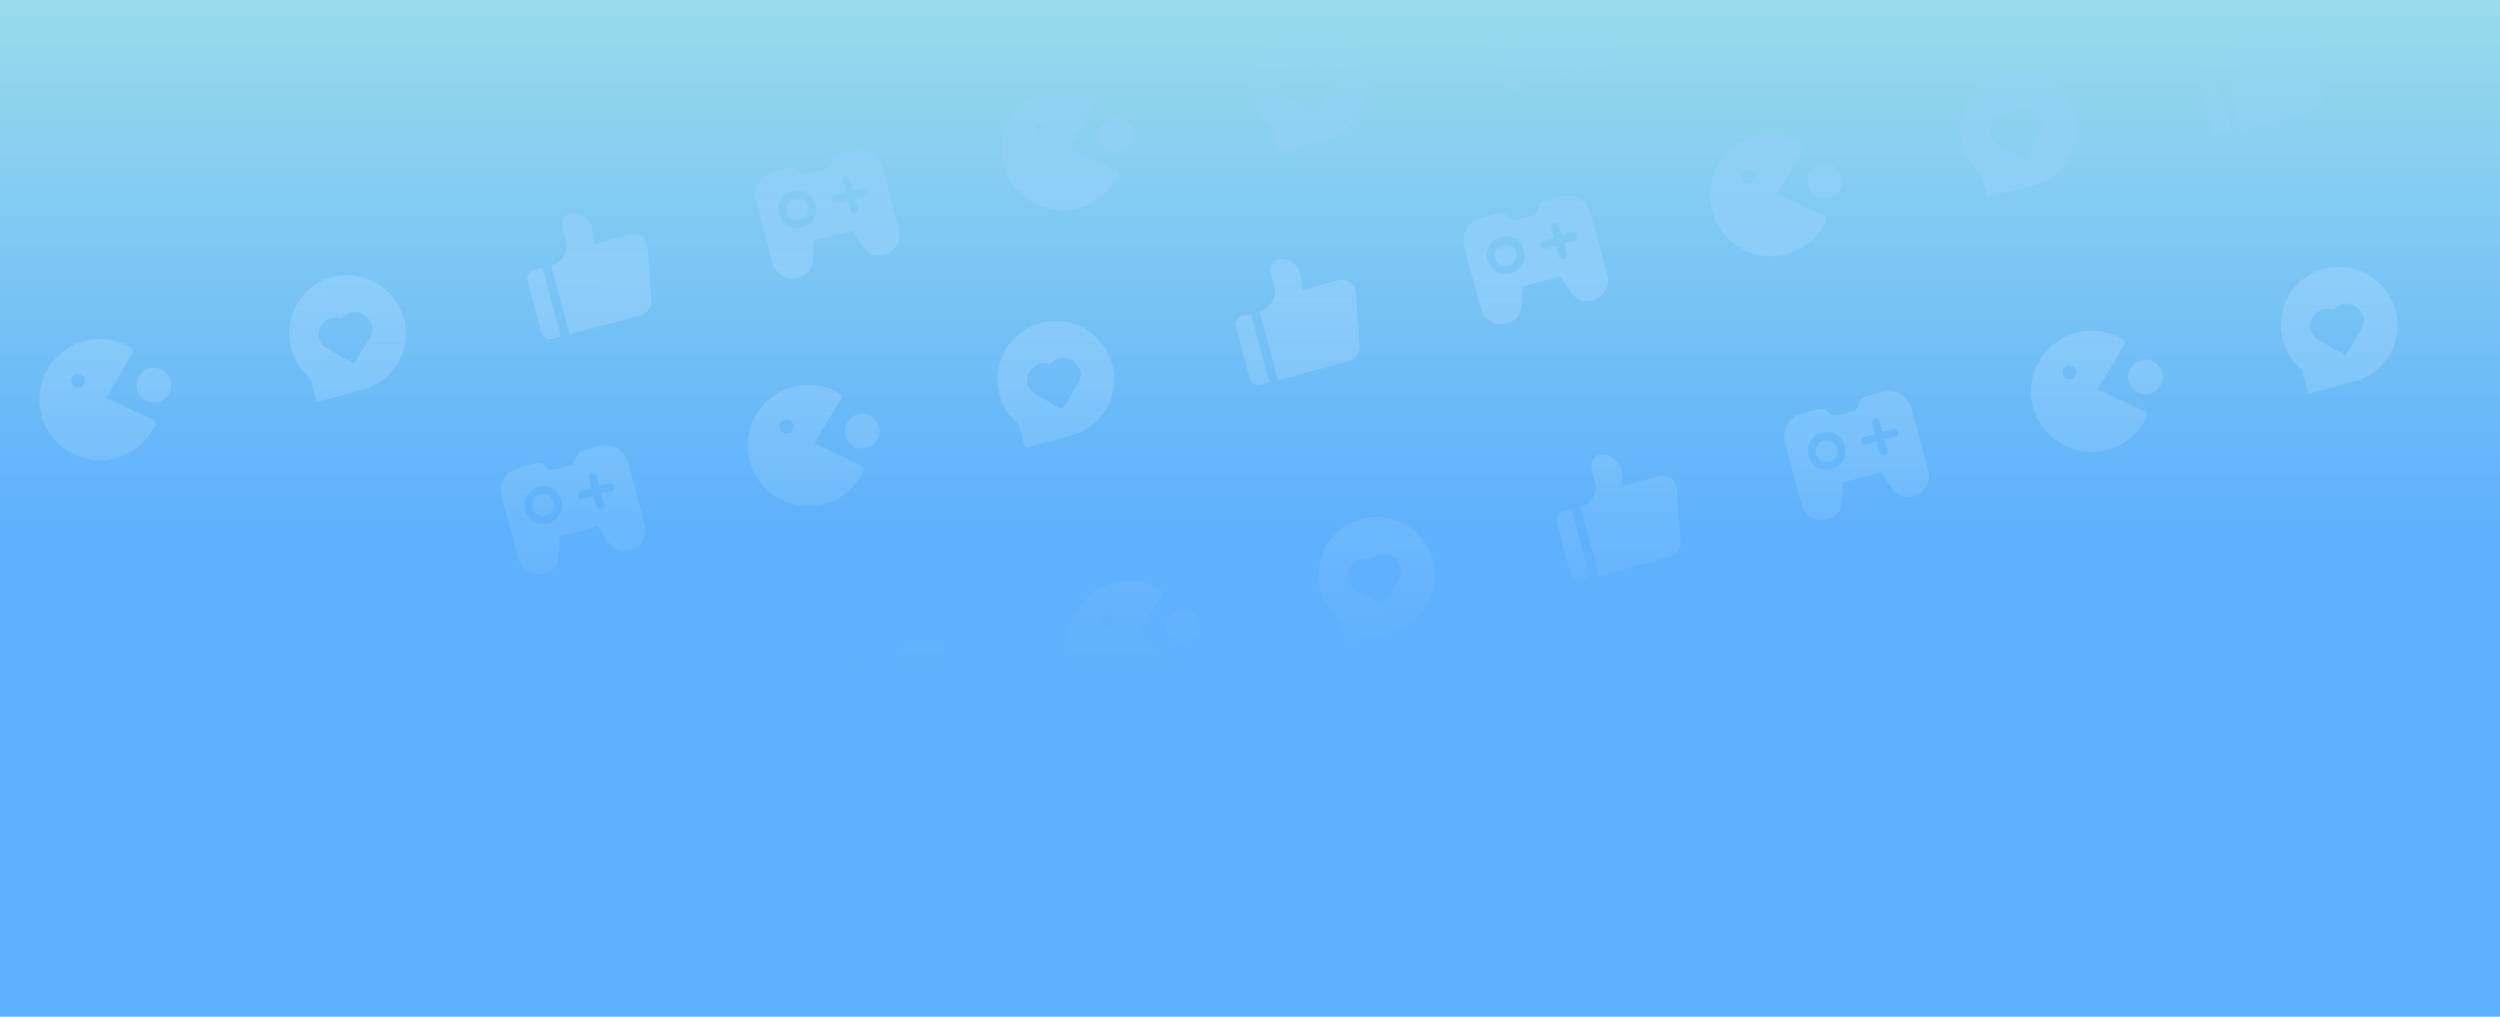<svg width="600" height="244" viewBox="0 0 600 244" fill="none" xmlns="http://www.w3.org/2000/svg">
<g id="img-&#233;&#161;&#182;&#233;&#131;&#168;&#232;&#131;&#140;&#230;&#153;&#175;">
<rect id="Rectangle 24756" width="600" height="244" fill="url(#paint0_linear_895_408)"/>
<g id="Mask group" opacity="0.6">
<mask id="mask0_895_408" style="mask-type:alpha" maskUnits="userSpaceOnUse" x="0" y="0" width="600" height="244">
<rect id="Rectangle 24757" width="600" height="244" fill="url(#paint1_linear_895_408)"/>
</mask>
<g mask="url(#mask0_895_408)">
<g id="Group 47681">
<g id="Frame">
<path id="Vector" d="M40.953 91.379C41.548 93.597 40.226 95.88 38 96.477C35.774 97.073 33.488 95.757 32.894 93.538C32.299 91.32 33.621 89.037 35.847 88.44C38.073 87.844 40.358 89.156 40.953 91.379ZM37.256 101.262C37.355 101.523 37.343 101.813 37.225 102.067C34.693 107.526 29.06 110.863 23.057 110.466C17.049 110.065 11.908 106.016 10.117 100.268C8.326 94.52 10.254 88.265 14.97 84.526C19.686 80.784 26.217 80.332 31.402 83.383C31.645 83.52 31.824 83.751 31.896 84.019C31.969 84.291 31.928 84.576 31.786 84.817C30.141 87.445 26.797 93.166 25.474 95.458C27.78 96.55 33.42 99.229 36.703 100.674C36.96 100.791 37.158 101.001 37.256 101.262ZM20.32 90.926C20.082 90.035 19.164 89.509 18.274 89.748C17.383 89.986 16.852 90.901 17.091 91.791C17.329 92.682 18.247 93.208 19.137 92.97C20.028 92.731 20.559 91.817 20.32 90.926Z" fill="#99D2FD"/>
</g>
<g id="Frame_2">
<path id="Vector_2" d="M126.638 67.502L129.927 79.773C130.241 80.947 131.471 81.637 132.674 81.315L134.636 80.789L130.214 64.288L128.247 64.793C127.961 64.87 127.693 65.001 127.457 65.178C127.221 65.356 127.023 65.577 126.874 65.828C126.572 66.336 126.487 66.938 126.638 67.502ZM151.127 56.272L142.48 58.647C142.513 57.141 142.386 55.845 142.094 54.753C141.429 52.274 138.553 50.444 136.414 51.355C134.529 52.157 134.756 53.868 135.311 55.938L135.812 57.808C136.455 60.208 134.938 62.806 132.605 63.672L132.289 63.753L136.705 80.235L153.767 75.663C154.541 75.456 155.22 74.991 155.687 74.35C156.154 73.709 156.379 72.931 156.325 72.151L155.421 59.241C155.386 58.748 155.241 58.27 154.995 57.842C154.75 57.413 154.41 57.044 154 56.76C153.59 56.476 153.12 56.286 152.623 56.201C152.126 56.117 151.616 56.141 151.127 56.272Z" fill="#99D2FD"/>
</g>
<g id="Frame_3">
<path id="Vector_3" d="M94.414 71.427C93.31 70.006 91.933 68.791 90.376 67.887L90.142 67.752C86.984 66.023 83.248 65.571 79.752 66.508C76.134 67.477 73.14 69.798 71.241 73.014L71.258 73.076C69.437 76.337 68.934 80.103 69.891 83.677C70.288 85.155 70.896 86.445 71.689 87.685C72.448 88.802 73.314 89.825 74.347 90.737L74.502 90.827L75.889 96.002C75.955 96.249 76.266 96.43 76.512 96.364L86.999 93.554C88.839 93.061 90.457 92.231 91.993 91.093C93.406 89.988 94.613 88.608 95.51 87.047L95.644 86.813C97.421 83.63 97.878 79.942 96.921 76.368C96.381 74.598 95.551 72.972 94.414 71.427ZM88.806 80.92L85.216 86.9C85.171 86.978 85.065 87.073 84.942 87.105C84.82 87.138 84.742 87.093 84.603 87.064L78.581 83.726L78.503 83.68C77.024 82.822 76.322 81.426 76.494 79.861C76.695 78.156 77.947 76.698 79.542 76.271C80.278 76.074 81.079 76.123 81.87 76.373L82.009 76.402L82.115 76.308C82.674 75.696 83.344 75.252 84.08 75.055C85.674 74.627 87.488 75.264 88.514 76.64C89.569 77.876 89.658 79.437 88.806 80.92Z" fill="#99D2FD"/>
</g>
</g>
<g id="Group 47683">
<g id="Frame_4">
<path id="Vector_4" d="M210.953 102.379C211.548 104.597 210.226 106.88 208 107.477C205.774 108.073 203.488 106.757 202.894 104.538C202.299 102.32 203.621 100.036 205.847 99.44C208.073 98.844 210.358 100.156 210.953 102.379ZM207.256 112.262C207.355 112.523 207.343 112.813 207.225 113.067C204.693 118.526 199.06 121.863 193.057 121.466C187.049 121.065 181.908 117.016 180.117 111.268C178.326 105.52 180.254 99.265 184.97 95.526C189.686 91.784 196.217 91.332 201.402 94.383C201.645 94.52 201.824 94.751 201.896 95.019C201.969 95.291 201.928 95.576 201.786 95.817C200.141 98.445 196.797 104.166 195.474 106.458C197.78 107.55 203.42 110.229 206.703 111.674C206.96 111.791 207.158 112.001 207.256 112.262ZM190.321 101.926C190.082 101.036 189.164 100.509 188.274 100.748C187.383 100.986 186.852 101.901 187.091 102.791C187.329 103.682 188.247 104.208 189.137 103.97C190.028 103.731 190.559 102.816 190.321 101.926Z" fill="#99D2FD"/>
</g>
<g id="Frame_5">
<path id="Vector_5" d="M296.638 78.502L299.927 90.773C300.241 91.947 301.471 92.637 302.674 92.315L304.636 91.789L300.214 75.288L298.247 75.793C297.961 75.87 297.693 76.001 297.457 76.178C297.221 76.356 297.023 76.577 296.874 76.828C296.572 77.336 296.487 77.938 296.638 78.502ZM321.127 67.272L312.48 69.647C312.513 68.141 312.386 66.845 312.094 65.753C311.429 63.274 308.553 61.444 306.414 62.355C304.529 63.157 304.756 64.868 305.311 66.938L305.812 68.808C306.455 71.208 304.938 73.805 302.605 74.672L302.289 74.753L306.705 91.235L323.767 86.663C324.541 86.456 325.22 85.991 325.687 85.35C326.154 84.709 326.379 83.931 326.325 83.151L325.421 70.241C325.386 69.748 325.241 69.27 324.995 68.842C324.75 68.413 324.41 68.043 324 67.76C323.59 67.476 323.12 67.286 322.623 67.201C322.126 67.117 321.616 67.141 321.127 67.272Z" fill="#99D2FD"/>
</g>
<g id="Frame_6">
<path id="Vector_6" d="M264.414 82.427C263.31 81.006 261.933 79.791 260.376 78.887L260.142 78.752C256.984 77.023 253.248 76.571 249.752 77.508C246.134 78.477 243.14 80.798 241.241 84.014L241.258 84.076C239.437 87.337 238.934 91.103 239.891 94.677C240.288 96.155 240.896 97.445 241.689 98.685C242.448 99.802 243.314 100.825 244.347 101.737L244.502 101.827L245.889 107.002C245.955 107.249 246.266 107.429 246.512 107.364L256.999 104.554C258.839 104.061 260.457 103.231 261.993 102.093C263.406 100.988 264.613 99.608 265.51 98.047L265.644 97.813C267.421 94.63 267.878 90.942 266.921 87.368C266.381 85.598 265.551 83.972 264.414 82.427ZM258.807 91.92L255.216 97.9C255.171 97.978 255.065 98.073 254.943 98.105C254.82 98.138 254.742 98.093 254.603 98.064L248.581 94.726L248.503 94.68C247.024 93.822 246.322 92.426 246.494 90.861C246.694 89.156 247.947 87.698 249.542 87.271C250.278 87.074 251.079 87.123 251.87 87.373L252.009 87.402L252.115 87.308C252.674 86.696 253.344 86.252 254.08 86.055C255.674 85.627 257.488 86.264 258.514 87.64C259.569 88.876 259.658 90.437 258.807 91.92Z" fill="#99D2FD"/>
</g>
<g id="Frame_7" clip-path="url(#clip0_895_408)">
<path id="Union" fill-rule="evenodd" clip-rule="evenodd" d="M143.832 107.073C146.854 106.263 149.971 108.062 150.78 111.084L150.781 111.084L152.473 117.401C152.48 117.426 152.485 117.45 152.491 117.475C152.497 117.494 152.505 117.519 152.512 117.545L154.77 125.973C155.484 128.638 153.897 131.387 151.232 132.101C148.421 132.854 146.984 131.644 145.313 129.149L143.474 126.338L134.354 128.782L134.167 132.101C134.154 135.512 133.241 136.911 130.56 137.64L130.542 137.645C129.245 137.992 127.89 137.815 126.725 137.146C125.563 136.477 124.732 135.398 124.386 134.107L122.13 125.686C122.123 125.661 122.117 125.636 122.112 125.611C122.106 125.593 122.098 125.568 122.091 125.542L120.398 119.225C119.589 116.203 121.388 113.086 124.41 112.277L128.457 111.193C129.286 110.97 130.179 111.229 130.732 111.852C131.383 112.586 132.32 112.922 133.119 112.708L136.506 111.8C137.4 111.561 138.08 110.811 138.237 109.892C138.382 109.051 139.025 108.361 139.878 108.132L143.832 107.073ZM126.021 122.409C126.665 124.815 129.147 126.248 131.553 125.603C133.959 124.958 135.392 122.477 134.748 120.071C134.103 117.665 131.621 116.231 129.215 116.876C126.809 117.521 125.376 120.003 126.021 122.409ZM144.298 118.49L146.835 117.81C147.339 117.675 147.639 117.157 147.504 116.652C147.368 116.148 146.85 115.849 146.346 115.984L143.809 116.664L143.129 114.127C142.994 113.622 142.475 113.323 141.971 113.458C141.466 113.593 141.167 114.112 141.302 114.616L141.982 117.153L139.445 117.833C138.941 117.968 138.641 118.487 138.776 118.991C138.912 119.495 139.43 119.795 139.934 119.659L142.471 118.98L143.151 121.517C143.286 122.021 143.805 122.32 144.309 122.185C144.814 122.05 145.113 121.532 144.978 121.027L144.298 118.49ZM127.847 121.919C127.472 120.52 128.305 119.077 129.704 118.702C131.103 118.328 132.546 119.161 132.921 120.56C133.296 121.958 132.463 123.401 131.064 123.776C129.665 124.151 128.222 123.318 127.847 121.919Z" fill="#99D2FD"/>
</g>
</g>
<g id="Group 47685">
<g id="Frame_8">
<path id="Vector_7" d="M287.953 149.38C288.548 151.598 287.226 153.881 285 154.478C282.774 155.074 280.488 153.758 279.894 151.539C279.299 149.321 280.621 147.037 282.847 146.441C285.073 145.844 287.358 147.157 287.953 149.38ZM284.256 159.263C284.355 159.524 284.343 159.814 284.225 160.068C281.693 165.527 276.06 168.864 270.057 168.467C264.049 168.066 258.908 164.017 257.117 158.269C255.326 152.521 257.254 146.266 261.97 142.527C266.686 138.785 273.217 138.333 278.402 141.384C278.645 141.521 278.824 141.752 278.896 142.02C278.969 142.292 278.928 142.577 278.786 142.818C277.141 145.446 273.797 151.167 272.474 153.459C274.78 154.551 280.42 157.23 283.703 158.675C283.96 158.792 284.158 159.002 284.256 159.263ZM267.321 148.927C267.082 148.037 266.164 147.51 265.274 147.749C264.383 147.987 263.852 148.902 264.091 149.792C264.329 150.683 265.247 151.209 266.137 150.971C267.028 150.732 267.559 149.817 267.321 148.927Z" fill="#99D2FD"/>
</g>
<g id="Frame_9">
<path id="Vector_8" d="M373.638 125.503L376.927 137.774C377.241 138.948 378.471 139.638 379.674 139.316L381.636 138.79L377.214 122.289L375.247 122.794C374.961 122.871 374.693 123.002 374.457 123.179C374.221 123.357 374.023 123.578 373.874 123.829C373.572 124.337 373.487 124.939 373.638 125.503ZM398.127 114.273L389.48 116.647C389.513 115.142 389.386 113.846 389.094 112.754C388.429 110.275 385.553 108.445 383.414 109.356C381.529 110.158 381.756 111.869 382.311 113.939L382.812 115.809C383.455 118.209 381.938 120.806 379.605 121.673L379.289 121.754L383.705 138.236L400.767 133.664C401.541 133.457 402.22 132.992 402.687 132.351C403.154 131.71 403.379 130.932 403.325 130.152L402.421 117.242C402.386 116.749 402.241 116.272 401.995 115.843C401.75 115.414 401.41 115.044 401 114.761C400.59 114.477 400.12 114.287 399.623 114.202C399.126 114.118 398.616 114.142 398.127 114.273Z" fill="#99D2FD"/>
</g>
<g id="Frame_10">
<path id="Vector_9" d="M341.414 129.428C340.31 128.007 338.933 126.792 337.376 125.888L337.142 125.753C333.984 124.024 330.248 123.572 326.752 124.509C323.134 125.478 320.14 127.799 318.241 131.015L318.258 131.077C316.437 134.338 315.934 138.105 316.891 141.678C317.288 143.156 317.896 144.446 318.689 145.686C319.448 146.804 320.314 147.826 321.347 148.738L321.502 148.828L322.889 154.003C322.955 154.25 323.266 154.43 323.512 154.365L333.999 151.555C335.839 151.062 337.457 150.232 338.993 149.094C340.406 147.989 341.613 146.609 342.51 145.048L342.644 144.814C344.421 141.631 344.878 137.943 343.921 134.369C343.381 132.599 342.551 130.973 341.414 129.428ZM335.807 138.921L332.216 144.901C332.171 144.979 332.065 145.074 331.943 145.106C331.82 145.139 331.742 145.094 331.603 145.065L325.581 141.727L325.503 141.681C324.024 140.823 323.322 139.427 323.494 137.862C323.694 136.157 324.947 134.699 326.542 134.272C327.278 134.075 328.079 134.124 328.87 134.374L329.009 134.403L329.115 134.309C329.674 133.697 330.344 133.253 331.08 133.056C332.674 132.628 334.488 133.265 335.514 134.641C336.569 135.877 336.658 137.438 335.807 138.921Z" fill="#99D2FD"/>
</g>
<g id="Frame_11" clip-path="url(#clip1_895_408)">
<path id="Union_2" fill-rule="evenodd" clip-rule="evenodd" d="M220.832 154.074C223.854 153.264 226.971 155.063 227.78 158.085L227.781 158.085L229.473 164.402C229.48 164.427 229.485 164.451 229.491 164.476C229.497 164.495 229.505 164.52 229.512 164.546L231.77 172.974C232.484 175.639 230.897 178.388 228.232 179.102C225.421 179.855 223.984 178.645 222.313 176.15L220.474 173.339L211.354 175.783L211.167 179.102C211.154 182.513 210.241 183.912 207.56 184.641L207.542 184.646C206.245 184.993 204.89 184.816 203.725 184.147C202.563 183.478 201.732 182.399 201.386 181.108L199.13 172.687C199.123 172.662 199.117 172.637 199.112 172.612C199.106 172.594 199.098 172.569 199.091 172.543L197.398 166.226C196.589 163.204 198.388 160.087 201.41 159.278L205.457 158.193C206.286 157.971 207.179 158.23 207.732 158.853C208.383 159.587 209.32 159.923 210.119 159.709L213.506 158.801C214.4 158.562 215.08 157.812 215.237 156.893C215.382 156.052 216.025 155.362 216.878 155.133L220.832 154.074ZM203.021 169.41C203.665 171.816 206.147 173.249 208.553 172.604C210.959 171.959 212.392 169.478 211.748 167.071C211.103 164.665 208.621 163.232 206.215 163.877C203.809 164.522 202.376 167.004 203.021 169.41ZM221.298 165.491L223.835 164.811C224.339 164.676 224.639 164.158 224.504 163.653C224.368 163.149 223.85 162.85 223.346 162.985L220.809 163.665L220.129 161.128C219.994 160.623 219.475 160.324 218.971 160.459C218.466 160.594 218.167 161.113 218.302 161.617L218.982 164.154L216.445 164.834C215.941 164.969 215.641 165.488 215.776 165.992C215.912 166.496 216.43 166.796 216.934 166.66L219.471 165.981L220.151 168.518C220.286 169.022 220.805 169.321 221.309 169.186C221.814 169.051 222.113 168.533 221.978 168.028L221.298 165.491ZM204.847 168.92C204.472 167.521 205.305 166.078 206.704 165.703C208.103 165.329 209.546 166.162 209.921 167.561C210.296 168.959 209.463 170.402 208.064 170.777C206.665 171.152 205.222 170.319 204.847 168.92Z" fill="#99D2FD"/>
</g>
</g>
<g id="Group 47682">
<g id="Frame_12">
<path id="Vector_10" d="M271.953 31.379C272.548 33.597 271.226 35.88 269 36.477C266.774 37.073 264.488 35.757 263.894 33.538C263.299 31.32 264.621 29.037 266.847 28.44C269.073 27.843 271.358 29.156 271.953 31.379ZM268.256 41.262C268.355 41.523 268.343 41.813 268.225 42.067C265.693 47.526 260.06 50.863 254.057 50.466C248.049 50.065 242.908 46.016 241.117 40.268C239.326 34.52 241.254 28.265 245.97 24.526C250.686 20.784 257.217 20.332 262.402 23.383C262.645 23.52 262.824 23.751 262.896 24.019C262.969 24.291 262.928 24.576 262.786 24.817C261.141 27.445 257.797 33.166 256.474 35.458C258.78 36.55 264.42 39.229 267.703 40.674C267.96 40.791 268.158 41.001 268.256 41.262ZM251.321 30.926C251.082 30.035 250.164 29.509 249.274 29.748C248.383 29.986 247.852 30.901 248.091 31.791C248.329 32.682 249.247 33.208 250.137 32.97C251.028 32.731 251.559 31.817 251.321 30.926Z" fill="#99D2FD"/>
</g>
<g id="Frame_13">
<path id="Vector_11" d="M357.638 7.502L360.927 19.773C361.241 20.947 362.471 21.637 363.674 21.315L365.636 20.789L361.214 4.288L359.247 4.793C358.961 4.87 358.693 5.001 358.457 5.178C358.221 5.356 358.023 5.577 357.874 5.828C357.572 6.336 357.487 6.938 357.638 7.502ZM382.127 -3.728L373.48 -1.354C373.513 -2.859 373.386 -4.155 373.094 -5.247C372.429 -7.726 369.553 -9.556 367.414 -8.645C365.529 -7.843 365.756 -6.132 366.311 -4.062L366.812 -2.192C367.455 0.208 365.938 2.805 363.605 3.672L363.289 3.753L367.705 20.235L384.767 15.663C385.541 15.456 386.22 14.991 386.687 14.35C387.154 13.709 387.379 12.931 387.325 12.151L386.421 -0.759C386.386 -1.252 386.241 -1.729 385.995 -2.158C385.75 -2.587 385.41 -2.957 385 -3.24C384.59 -3.524 384.12 -3.714 383.623 -3.799C383.126 -3.883 382.616 -3.859 382.127 -3.728Z" fill="#99D2FD"/>
</g>
<g id="Frame_14">
<path id="Vector_12" d="M325.414 11.427C324.31 10.006 322.933 8.791 321.376 7.887L321.142 7.752C317.984 6.023 314.248 5.571 310.752 6.508C307.134 7.477 304.14 9.798 302.241 13.014L302.258 13.076C300.437 16.337 299.934 20.104 300.891 23.677C301.288 25.155 301.896 26.445 302.689 27.685C303.448 28.802 304.314 29.825 305.347 30.737L305.502 30.827L306.889 36.002C306.955 36.249 307.266 36.429 307.512 36.364L317.999 33.554C319.839 33.061 321.457 32.231 322.993 31.093C324.406 29.988 325.613 28.608 326.51 27.047L326.644 26.813C328.421 23.63 328.878 19.942 327.921 16.368C327.381 14.598 326.551 12.972 325.414 11.427ZM319.807 20.92L316.216 26.9C316.171 26.978 316.065 27.073 315.943 27.105C315.82 27.138 315.742 27.093 315.603 27.064L309.581 23.726L309.503 23.68C308.024 22.822 307.322 21.426 307.494 19.861C307.694 18.156 308.947 16.698 310.542 16.271C311.278 16.074 312.079 16.123 312.87 16.373L313.009 16.402L313.115 16.308C313.674 15.696 314.344 15.252 315.08 15.055C316.674 14.627 318.488 15.264 319.514 16.64C320.569 17.876 320.658 19.437 319.807 20.92Z" fill="#99D2FD"/>
</g>
<g id="Frame_15" clip-path="url(#clip2_895_408)">
<path id="Union_3" fill-rule="evenodd" clip-rule="evenodd" d="M204.832 36.073C207.854 35.263 210.971 37.062 211.78 40.084L211.781 40.084L213.473 46.401C213.48 46.426 213.485 46.45 213.491 46.475C213.497 46.494 213.505 46.519 213.512 46.545L215.77 54.973C216.484 57.638 214.897 60.387 212.232 61.101C209.421 61.854 207.984 60.644 206.313 58.148L204.474 55.338L195.354 57.782L195.167 61.101C195.154 64.512 194.241 65.911 191.56 66.64L191.542 66.645C190.245 66.993 188.89 66.815 187.725 66.146C186.563 65.477 185.732 64.398 185.386 63.107L183.13 54.686C183.123 54.661 183.117 54.636 183.112 54.611C183.106 54.593 183.098 54.568 183.091 54.542L181.398 48.225C180.589 45.203 182.388 42.087 185.41 41.277L189.457 40.193C190.286 39.97 191.179 40.229 191.732 40.852C192.383 41.586 193.32 41.922 194.119 41.708L197.506 40.8C198.4 40.561 199.08 39.811 199.237 38.892C199.382 38.051 200.025 37.361 200.878 37.132L204.832 36.073ZM187.021 51.409C187.665 53.815 190.147 55.248 192.553 54.603C194.959 53.959 196.392 51.477 195.748 49.071C195.103 46.664 192.621 45.231 190.215 45.876C187.809 46.521 186.376 49.003 187.021 51.409ZM205.298 47.49L207.835 46.81C208.339 46.675 208.639 46.157 208.504 45.652C208.368 45.148 207.85 44.849 207.346 44.984L204.809 45.664L204.129 43.127C203.994 42.623 203.475 42.323 202.971 42.458C202.466 42.593 202.167 43.112 202.302 43.616L202.982 46.153L200.445 46.833C199.941 46.968 199.641 47.486 199.776 47.991C199.912 48.495 200.43 48.795 200.934 48.659L203.471 47.98L204.151 50.517C204.286 51.021 204.805 51.32 205.309 51.185C205.814 51.05 206.113 50.532 205.978 50.027L205.298 47.49ZM188.847 50.919C188.472 49.52 189.305 48.077 190.704 47.702C192.103 47.328 193.546 48.161 193.921 49.56C194.296 50.958 193.463 52.401 192.064 52.776C190.665 53.151 189.222 52.318 188.847 50.919Z" fill="#99D2FD"/>
</g>
</g>
<g id="Group 47684">
<g id="Frame_16">
<path id="Vector_13" d="M441.953 42.379C442.548 44.597 441.226 46.88 439 47.477C436.774 48.073 434.488 46.757 433.894 44.538C433.299 42.319 434.621 40.036 436.847 39.44C439.073 38.843 441.358 40.156 441.953 42.379ZM438.256 52.262C438.355 52.523 438.343 52.813 438.225 53.067C435.693 58.526 430.06 61.863 424.057 61.466C418.049 61.065 412.908 57.016 411.117 51.268C409.326 45.52 411.254 39.265 415.97 35.526C420.686 31.784 427.217 31.332 432.402 34.383C432.645 34.52 432.824 34.751 432.896 35.019C432.969 35.291 432.928 35.577 432.786 35.817C431.141 38.445 427.797 44.166 426.474 46.458C428.78 47.55 434.42 50.229 437.703 51.674C437.96 51.791 438.158 52.001 438.256 52.262ZM421.321 41.926C421.082 41.035 420.164 40.509 419.274 40.748C418.383 40.986 417.852 41.901 418.091 42.791C418.329 43.682 419.247 44.208 420.137 43.97C421.028 43.731 421.559 42.816 421.321 41.926Z" fill="#99D2FD"/>
</g>
<g id="Frame_17">
<path id="Vector_14" d="M527.638 18.502L530.927 30.773C531.241 31.947 532.471 32.637 533.674 32.315L535.636 31.789L531.214 15.288L529.247 15.793C528.961 15.87 528.693 16.001 528.457 16.178C528.221 16.356 528.023 16.577 527.874 16.828C527.572 17.336 527.487 17.938 527.638 18.502ZM552.127 7.272L543.48 9.646C543.513 8.141 543.386 6.845 543.094 5.753C542.429 3.274 539.553 1.444 537.414 2.355C535.529 3.157 535.756 4.868 536.311 6.938L536.812 8.808C537.455 11.208 535.938 13.806 533.605 14.672L533.289 14.753L537.705 31.235L554.767 26.663C555.541 26.456 556.22 25.991 556.687 25.35C557.154 24.709 557.379 23.931 557.325 23.151L556.421 10.241C556.386 9.748 556.241 9.271 555.995 8.842C555.75 8.413 555.41 8.043 555 7.76C554.59 7.476 554.12 7.286 553.623 7.201C553.126 7.117 552.616 7.141 552.127 7.272Z" fill="#99D2FD"/>
</g>
<g id="Frame_18">
<path id="Vector_15" d="M495.414 22.427C494.31 21.006 492.933 19.791 491.376 18.887L491.142 18.752C487.984 17.023 484.248 16.571 480.752 17.508C477.134 18.477 474.14 20.798 472.241 24.014L472.258 24.076C470.437 27.337 469.934 31.104 470.891 34.677C471.288 36.155 471.896 37.445 472.689 38.685C473.448 39.803 474.314 40.825 475.347 41.737L475.502 41.827L476.889 47.002C476.955 47.249 477.266 47.429 477.512 47.364L487.999 44.554C489.839 44.061 491.457 43.231 492.993 42.093C494.406 40.988 495.613 39.608 496.51 38.047L496.644 37.813C498.421 34.63 498.878 30.942 497.921 27.368C497.381 25.598 496.551 23.972 495.414 22.427ZM489.807 31.92L486.216 37.9C486.171 37.978 486.065 38.073 485.943 38.105C485.82 38.138 485.742 38.093 485.603 38.064L479.581 34.726L479.503 34.68C478.024 33.822 477.322 32.426 477.494 30.861C477.694 29.156 478.947 27.698 480.542 27.271C481.278 27.074 482.079 27.123 482.87 27.373L483.009 27.402L483.115 27.308C483.674 26.696 484.344 26.252 485.08 26.055C486.674 25.628 488.488 26.264 489.514 27.64C490.569 28.876 490.658 30.437 489.807 31.92Z" fill="#99D2FD"/>
</g>
<g id="Frame_19" clip-path="url(#clip3_895_408)">
<path id="Union_4" fill-rule="evenodd" clip-rule="evenodd" d="M374.832 47.073C377.854 46.263 380.971 48.062 381.78 51.084L381.781 51.084L383.473 57.401C383.48 57.426 383.485 57.45 383.491 57.475C383.497 57.494 383.505 57.519 383.512 57.545L385.77 65.973C386.484 68.638 384.897 71.387 382.232 72.101C379.421 72.854 377.984 71.644 376.313 69.148L374.474 66.338L365.354 68.782L365.167 72.101C365.154 75.512 364.241 76.911 361.56 77.64L361.542 77.645C360.245 77.993 358.89 77.815 357.725 77.146C356.563 76.477 355.732 75.398 355.386 74.107L353.13 65.686C353.123 65.661 353.117 65.636 353.112 65.612C353.106 65.593 353.098 65.568 353.091 65.542L351.398 59.225C350.589 56.203 352.388 53.087 355.41 52.277L359.457 51.193C360.286 50.97 361.179 51.229 361.732 51.852C362.383 52.586 363.32 52.922 364.119 52.708L367.506 51.8C368.4 51.561 369.08 50.811 369.237 49.892C369.382 49.051 370.025 48.361 370.878 48.132L374.832 47.073ZM357.021 62.409C357.665 64.815 360.147 66.248 362.553 65.603C364.959 64.959 366.392 62.477 365.748 60.071C365.103 57.664 362.621 56.231 360.215 56.876C357.809 57.521 356.376 60.003 357.021 62.409ZM375.298 58.49L377.835 57.81C378.339 57.675 378.639 57.157 378.504 56.652C378.368 56.148 377.85 55.849 377.346 55.984L374.809 56.664L374.129 54.127C373.994 53.623 373.475 53.323 372.971 53.458C372.466 53.593 372.167 54.112 372.302 54.616L372.982 57.153L370.445 57.833C369.941 57.968 369.641 58.486 369.776 58.991C369.912 59.495 370.43 59.795 370.934 59.659L373.471 58.98L374.151 61.517C374.286 62.021 374.805 62.32 375.309 62.185C375.814 62.05 376.113 61.532 375.978 61.027L375.298 58.49ZM358.847 61.919C358.472 60.52 359.305 59.077 360.704 58.702C362.103 58.328 363.546 59.161 363.921 60.56C364.296 61.958 363.463 63.401 362.064 63.776C360.665 64.151 359.222 63.318 358.847 61.919Z" fill="#99D2FD"/>
</g>
</g>
<g id="Group 47686">
<g id="Frame_20">
<path id="Vector_16" d="M518.953 89.38C519.548 91.598 518.226 93.881 516 94.478C513.774 95.074 511.488 93.758 510.894 91.539C510.299 89.32 511.621 87.037 513.847 86.441C516.073 85.844 518.358 87.157 518.953 89.38ZM515.256 99.263C515.355 99.524 515.343 99.814 515.225 100.068C512.693 105.527 507.06 108.864 501.057 108.467C495.049 108.066 489.908 104.017 488.117 98.269C486.326 92.521 488.254 86.266 492.97 82.527C497.686 78.785 504.217 78.333 509.402 81.384C509.645 81.521 509.824 81.752 509.896 82.02C509.969 82.292 509.928 82.577 509.786 82.818C508.141 85.446 504.797 91.167 503.474 93.459C505.78 94.551 511.42 97.23 514.703 98.675C514.96 98.792 515.158 99.002 515.256 99.263ZM498.321 88.927C498.082 88.037 497.164 87.51 496.274 87.749C495.383 87.987 494.852 88.902 495.091 89.792C495.329 90.683 496.247 91.209 497.137 90.971C498.028 90.732 498.559 89.817 498.321 88.927Z" fill="#99D2FD"/>
</g>
<g id="Frame_21">
<path id="Vector_17" d="M572.414 69.428C571.31 68.007 569.933 66.792 568.376 65.888L568.142 65.753C564.984 64.024 561.248 63.572 557.752 64.509C554.134 65.478 551.14 67.799 549.241 71.015L549.258 71.077C547.437 74.338 546.934 78.105 547.891 81.678C548.288 83.156 548.896 84.446 549.689 85.686C550.448 86.803 551.314 87.826 552.347 88.738L552.502 88.828L553.889 94.003C553.955 94.25 554.266 94.43 554.512 94.365L564.999 91.555C566.839 91.062 568.457 90.232 569.993 89.094C571.406 87.989 572.613 86.609 573.51 85.048L573.644 84.814C575.421 81.631 575.878 77.942 574.921 74.369C574.381 72.599 573.551 70.973 572.414 69.428ZM566.807 78.921L563.216 84.901C563.171 84.979 563.065 85.073 562.943 85.106C562.82 85.139 562.742 85.094 562.603 85.065L556.581 81.727L556.503 81.681C555.024 80.823 554.322 79.427 554.494 77.862C554.694 76.157 555.947 74.699 557.542 74.272C558.278 74.075 559.079 74.124 559.87 74.374L560.009 74.403L560.115 74.309C560.674 73.697 561.344 73.253 562.08 73.056C563.674 72.629 565.488 73.265 566.514 74.641C567.569 75.877 567.658 77.438 566.807 78.921Z" fill="#99D2FD"/>
</g>
<g id="Frame_22" clip-path="url(#clip4_895_408)">
<path id="Union_5" fill-rule="evenodd" clip-rule="evenodd" d="M451.832 94.074C454.854 93.264 457.971 95.064 458.78 98.085L458.781 98.085L460.473 104.402C460.48 104.427 460.485 104.451 460.491 104.476C460.497 104.495 460.505 104.52 460.512 104.546L462.77 112.974C463.484 115.639 461.897 118.388 459.232 119.102C456.421 119.855 454.984 118.645 453.313 116.15L451.474 113.339L442.354 115.783L442.167 119.102C442.154 122.513 441.241 123.912 438.56 124.641L438.542 124.646C437.245 124.993 435.89 124.816 434.725 124.147C433.563 123.478 432.732 122.399 432.386 121.108L430.13 112.687C430.123 112.662 430.117 112.637 430.112 112.612C430.106 112.594 430.098 112.569 430.091 112.543L428.398 106.226C427.589 103.204 429.388 100.087 432.41 99.278L436.457 98.194C437.286 97.971 438.179 98.23 438.732 98.853C439.383 99.587 440.32 99.923 441.119 99.709L444.506 98.801C445.4 98.562 446.08 97.812 446.237 96.892C446.382 96.052 447.025 95.362 447.878 95.133L451.832 94.074ZM434.021 109.41C434.665 111.816 437.147 113.249 439.553 112.604C441.959 111.959 443.392 109.478 442.748 107.071C442.103 104.665 439.621 103.232 437.215 103.877C434.809 104.522 433.376 107.004 434.021 109.41ZM452.298 105.491L454.835 104.811C455.339 104.676 455.639 104.158 455.504 103.653C455.368 103.149 454.85 102.85 454.346 102.985L451.809 103.665L451.129 101.128C450.994 100.623 450.475 100.324 449.971 100.459C449.466 100.594 449.167 101.113 449.302 101.617L449.982 104.154L447.445 104.834C446.941 104.969 446.641 105.488 446.776 105.992C446.912 106.496 447.43 106.796 447.934 106.66L450.471 105.981L451.151 108.518C451.286 109.022 451.805 109.321 452.309 109.186C452.814 109.051 453.113 108.533 452.978 108.028L452.298 105.491ZM435.847 108.92C435.472 107.521 436.305 106.078 437.704 105.703C439.103 105.329 440.546 106.162 440.921 107.561C441.296 108.959 440.463 110.402 439.064 110.777C437.665 111.152 436.222 110.319 435.847 108.92Z" fill="#99D2FD"/>
</g>
</g>
</g>
</g>
</g>
<defs>
<linearGradient id="paint0_linear_895_408" x1="300" y1="0" x2="300" y2="244" gradientUnits="userSpaceOnUse">
<stop stop-color="#99DBEB"/>
<stop offset="0.516" stop-color="#5EB1FC"/>
</linearGradient>
<linearGradient id="paint1_linear_895_408" x1="299.831" y1="-6.40697e-09" x2="300.17" y2="244" gradientUnits="userSpaceOnUse">
<stop stop-color="#99DBEB" stop-opacity="0"/>
<stop offset="0.272" stop-color="#5EB1FC"/>
<stop offset="0.652" stop-color="#5EB1FC" stop-opacity="0"/>
</linearGradient>
<clipPath id="clip0_895_408">
<rect width="40" height="40" fill="white" transform="translate(113 107.939) rotate(-15)"/>
</clipPath>
<clipPath id="clip1_895_408">
<rect width="40" height="40" fill="white" transform="translate(190 154.94) rotate(-15)"/>
</clipPath>
<clipPath id="clip2_895_408">
<rect width="40" height="40" fill="white" transform="translate(174 36.94) rotate(-15)"/>
</clipPath>
<clipPath id="clip3_895_408">
<rect width="40" height="40" fill="white" transform="translate(344 47.94) rotate(-15)"/>
</clipPath>
<clipPath id="clip4_895_408">
<rect width="40" height="40" fill="white" transform="translate(421 94.94) rotate(-15)"/>
</clipPath>
</defs>
</svg>

